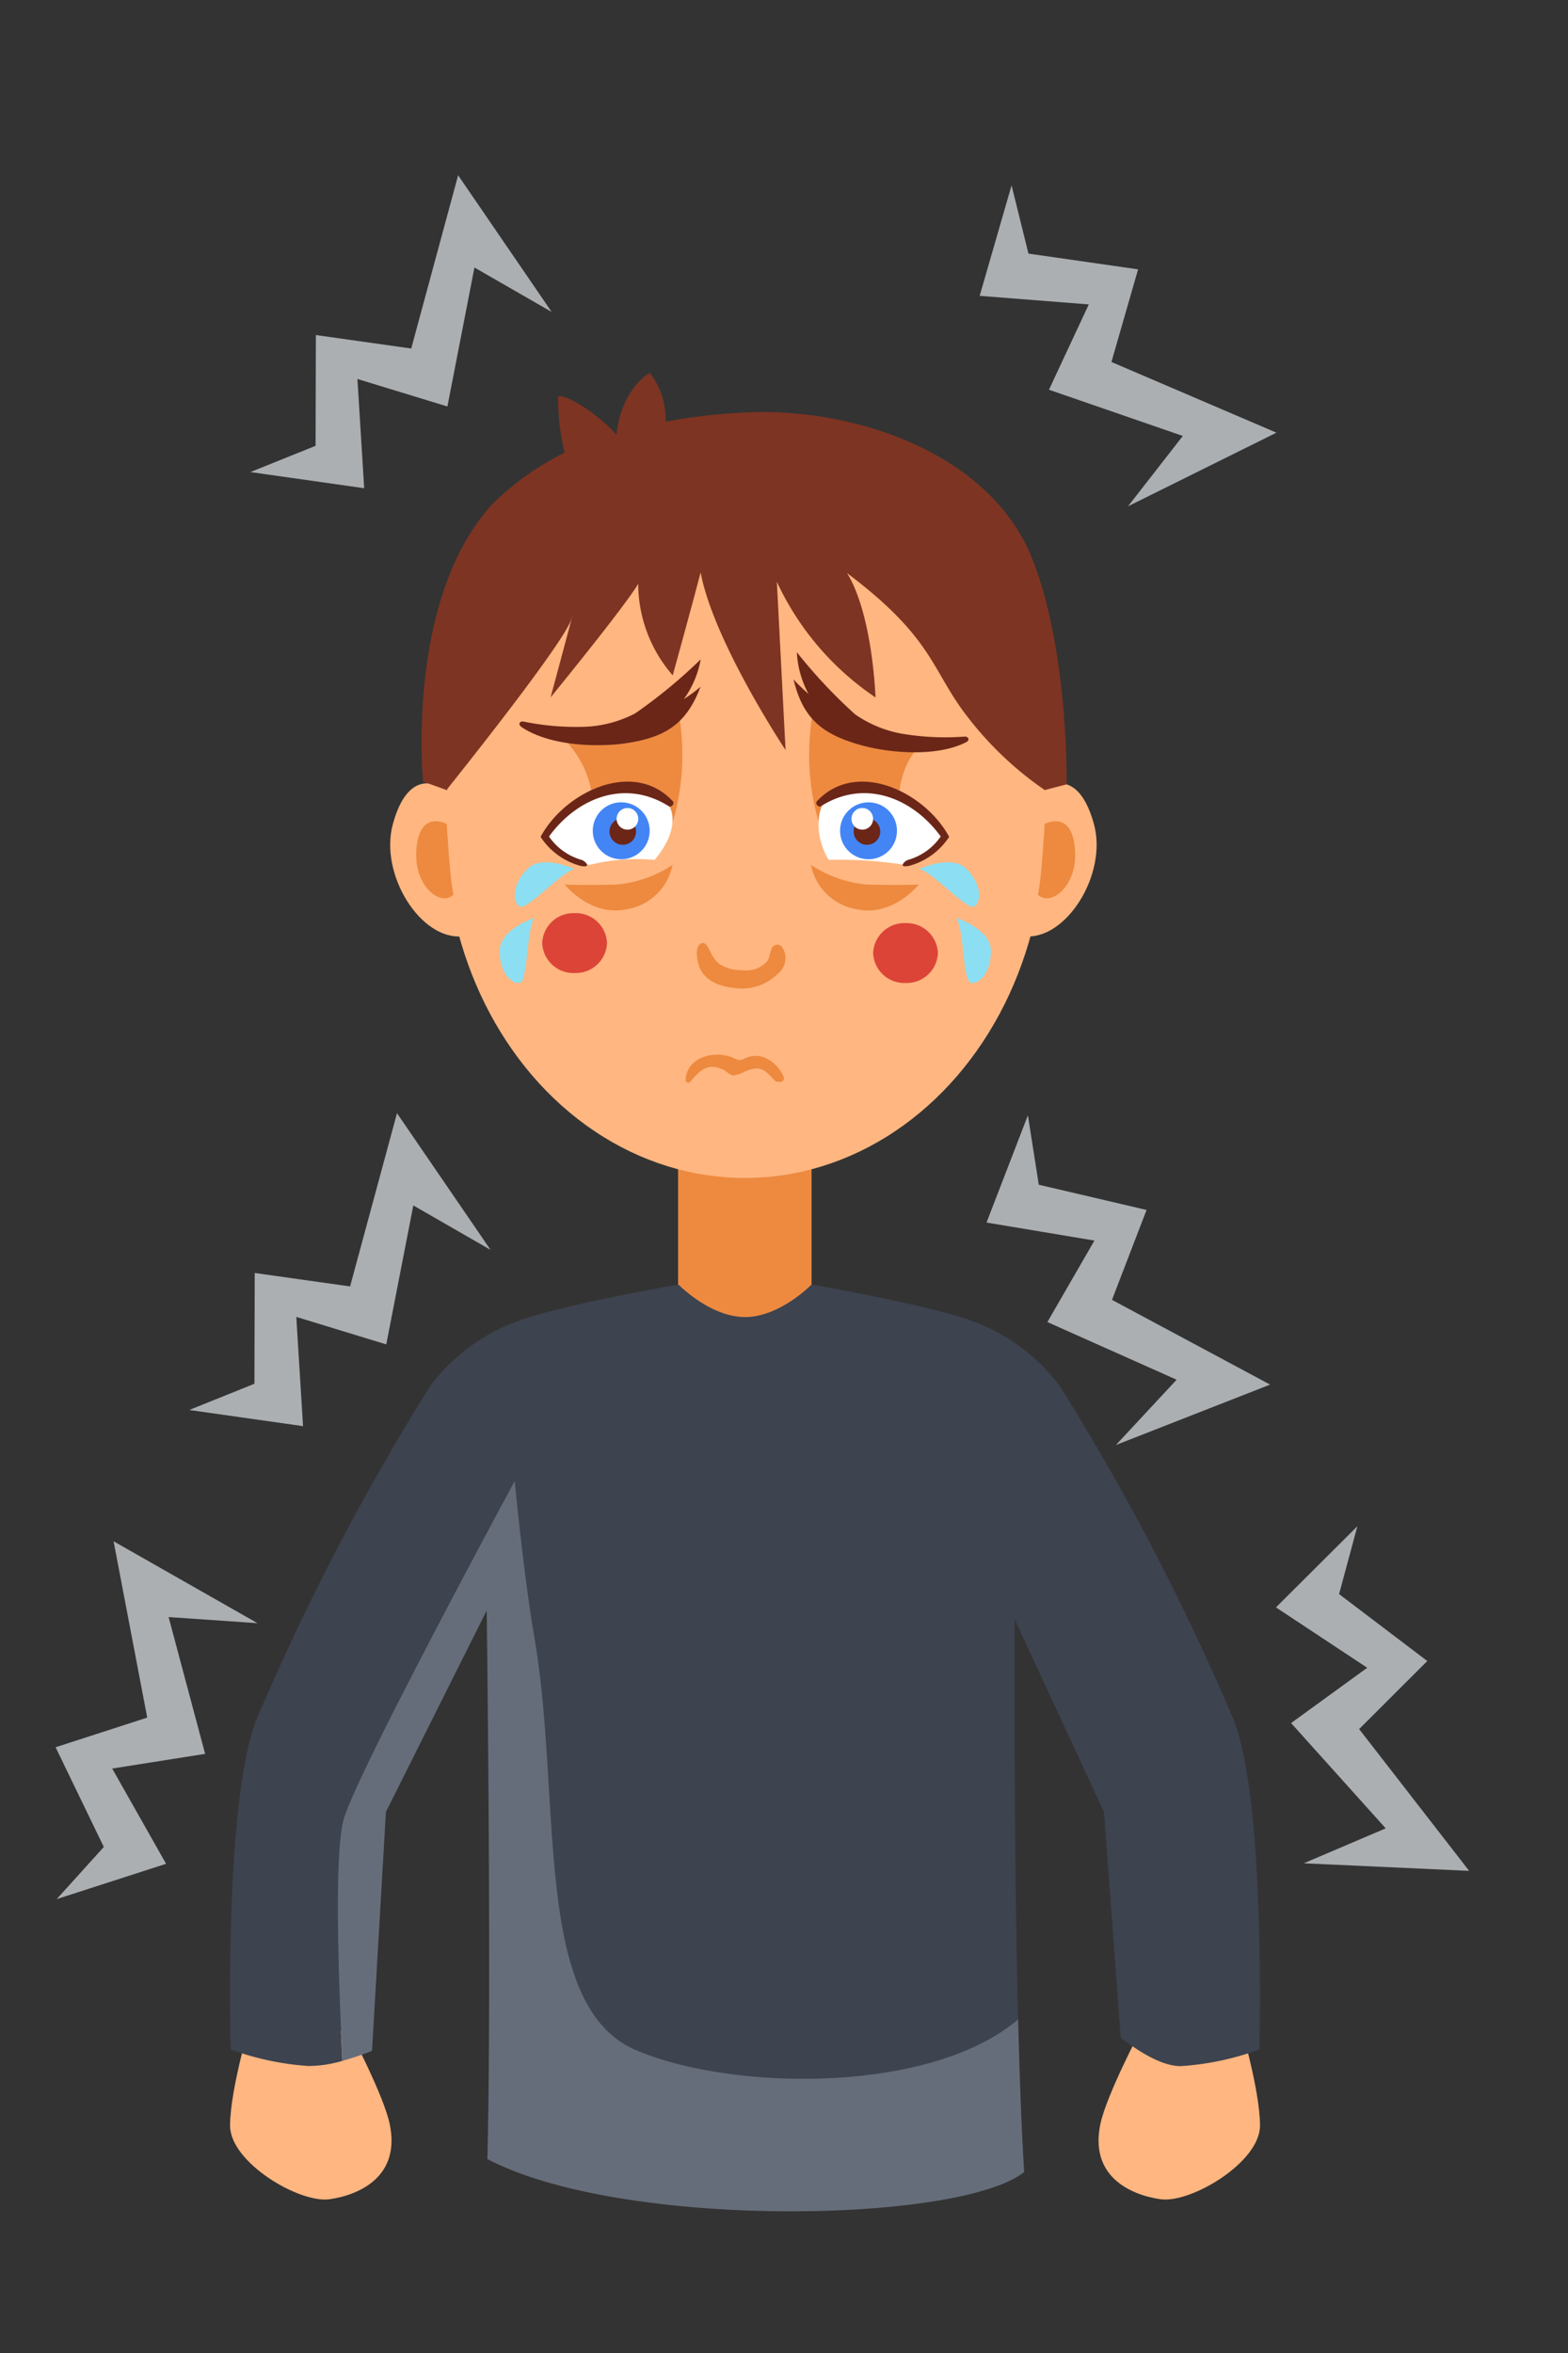 <svg id="Body-or-muscle-aches-icon" xmlns="http://www.w3.org/2000/svg" width="120" height="180" viewBox="0 0 120 180">
  <rect x="0" y="0" width="120" height="180" fill="#333333" stroke="none"/>
  <rect id="Rectangle_710" data-name="Rectangle 710" width="120" height="180" fill="none"/>
  <g id="Body-or-muscle-aches-icon-2" data-name="Body-or-muscle-aches-icon" transform="translate(2 11)">
    <g id="Group_1475" data-name="Group 1475" transform="translate(15.607 17.522)">
      <g id="Group_1473" data-name="Group 1473" transform="translate(12.25 0)">
        <path id="Path_1149" data-name="Path 1149" d="M-299.47,197.379H-303.8a2.944,2.944,0,0,0-2.944,2.944v13.836A2.944,2.944,0,0,0-303.8,217.1h4.327a2.944,2.944,0,0,0,2.944-2.944V200.324a2.944,2.944,0,0,0-2.944-2.945Z" transform="translate(328.781 -140.695)" fill="#ed8a40"/>
        <ellipse id="Ellipse_33" data-name="Ellipse 33" cx="22.948" cy="26.572" rx="22.948" ry="26.572" transform="translate(4.199 8.447)" fill="#ffb680"/>
        <path id="Path_1150" data-name="Path 1150" d="M-332.516,163.173s-3.147-3.066-4.6,2.23c-1.063,3.853,2.148,8.957,5.371,8.586S-332.516,163.173-332.516,163.173Z" transform="translate(337.327 -130.891)" fill="#ffb680"/>
        <path id="Path_1151" data-name="Path 1151" d="M-269.751,163.173s3.146-3.066,4.6,2.23c1.063,3.853-2.148,8.957-5.371,8.586S-269.751,163.173-269.751,163.173Z" transform="translate(319.012 -130.891)" fill="#ffb680"/>
        <path id="Path_1152" data-name="Path 1152" d="M-319.471,156.12a7.7,7.7,0,0,1,2.641,5.093c.119,3.036,6.08,1.81,6.08,1.81a18.412,18.412,0,0,0,.348-9.249,13.178,13.178,0,0,1-9.069,2.346Z" transform="translate(332.338 -128.512)" fill="#ed8a40"/>
        <path id="Path_1153" data-name="Path 1153" d="M-284.275,157s-1.585,1.181-1.7,4.217-6.08,1.81-6.08,1.81a18.408,18.408,0,0,1-.348-9.249C-289.593,156.667-284.275,157-284.275,157Z" transform="translate(324.899 -128.512)" fill="#ed8a40"/>
        <g id="Group_1471" data-name="Group 1471" transform="translate(11.514 31.272)">
          <path id="Path_1154" data-name="Path 1154" d="M-320.913,166.887s2.194-3.129,4.326-3.5,3.317-.61,4.4,0,1.837,2.36-.311,4.963a15.275,15.275,0,0,0-5,.385,9.048,9.048,0,0,1-3.416-1.843Z" transform="translate(321.227 -162.363)" fill="#fff"/>
          <path id="Path_1155" data-name="Path 1155" d="M-311.482,166.852a2.178,2.178,0,0,1-2.512,1.781,2.178,2.178,0,0,1-1.781-2.512,2.177,2.177,0,0,1,2.512-1.781,2.178,2.178,0,0,1,1.781,2.512Z" transform="translate(319.801 -162.727)" fill="#4385f5"/>
          <path id="Path_1156" data-name="Path 1156" d="M-311.232,163.61c-3.026-3.24-8.269-.706-10.117,2.728a5.293,5.293,0,0,0,3.074,2.224c.9.168.307-.385.1-.45a4.538,4.538,0,0,1-2.53-1.8c2.154-2.964,5.831-4.425,9.158-2.321C-311.333,164.12-311.064,163.791-311.232,163.61Z" transform="translate(321.349 -162.114)" fill="#6b2618"/>
          <path id="Path_1157" data-name="Path 1157" d="M-312.011,167.187a1.016,1.016,0,0,1-1.173.831,1.017,1.017,0,0,1-.832-1.173,1.016,1.016,0,0,1,1.173-.831,1.015,1.015,0,0,1,.659.414A1.015,1.015,0,0,1-312.011,167.187Z" transform="translate(319.304 -163.2)" fill="#6b2618"/>
          <path id="Path_1158" data-name="Path 1158" d="M-312.585,166.559a.828.828,0,0,1-.677-.955.828.828,0,0,1,.338-.537.827.827,0,0,1,.618-.14.828.828,0,0,1,.677.955.828.828,0,0,1-.337.537.828.828,0,0,1-.618.14Z" transform="translate(319.093 -162.897)" fill="#fff"/>
        </g>
        <g id="Group_1472" data-name="Group 1472" transform="translate(32.612 31.272)">
          <path id="Path_1159" data-name="Path 1159" d="M-282.145,166.887s-2.194-3.129-4.326-3.5-3.316-.61-4.4,0-1.373,2.976-.182,4.963a31.9,31.9,0,0,1,5.853.385,6.611,6.611,0,0,0,3.05-1.843Z" transform="translate(291.999 -162.363)" fill="#fff"/>
          <ellipse id="Ellipse_34" data-name="Ellipse 34" cx="2.178" cy="2.178" rx="2.178" ry="2.178" transform="translate(0.925 3.568) rotate(-41.429)" fill="#4385f5"/>
          <path id="Path_1160" data-name="Path 1160" d="M-292.018,163.61c3.026-3.24,8.268-.706,10.117,2.728a5.3,5.3,0,0,1-3.075,2.221c-.9.168-.307-.385-.1-.45a4.544,4.544,0,0,0,2.53-1.8c-2.155-2.964-5.831-4.425-9.158-2.321C-291.917,164.12-292.186,163.791-292.018,163.61Z" transform="translate(292.071 -162.114)" fill="#6b2618"/>
          <path id="Path_1161" data-name="Path 1161" d="M-288.084,167.187a1.016,1.016,0,0,0,1.173.831,1.016,1.016,0,0,0,.832-1.173,1.016,1.016,0,0,0-.414-.658,1.016,1.016,0,0,0-.758-.172A1.016,1.016,0,0,0-288.084,167.187Z" transform="translate(290.961 -163.2)" fill="#6b2618"/>
          <path id="Path_1162" data-name="Path 1162" d="M-287.365,166.559a.827.827,0,0,0,.537-.337.827.827,0,0,0,.14-.618.827.827,0,0,0-.955-.677.828.828,0,0,0-.677.955A.828.828,0,0,0-287.365,166.559Z" transform="translate(291.026 -162.897)" fill="#fff"/>
        </g>
        <path id="Path_1163" data-name="Path 1163" d="M-309.737,151.232a11.814,11.814,0,0,1-1.284.95l.017-.019a7.4,7.4,0,0,0,1.283-3.031,38.932,38.932,0,0,1-5.017,4.134,9.039,9.039,0,0,1-3.769,1.021,19.832,19.832,0,0,1-4.728-.387c-.333-.082-.5.2-.2.409,2.126,1.442,5.741,1.554,7.855,1.259C-312.523,155.137-310.838,154.16-309.737,151.232Z" transform="translate(333.489 -127.215)" fill="#6b2618"/>
        <path id="Path_1164" data-name="Path 1164" d="M-294.479,150.46a11.792,11.792,0,0,0,1.151,1.107l-.015-.021a7.388,7.388,0,0,1-.885-3.17,39.174,39.174,0,0,0,4.447,4.743,9.036,9.036,0,0,0,3.608,1.492,19.861,19.861,0,0,0,4.743.222c.34-.036.473.267.15.43-2.29,1.159-5.893.809-7.951.245C-292.216,154.692-293.76,153.506-294.479,150.46Z" transform="translate(325.355 -127.004)" fill="#6b2618"/>
        <path id="Path_1165" data-name="Path 1165" d="M-312.632,133.986c1,5.319,6.5,13.586,6.5,13.586s-.512-9.9-.665-12.87a21.6,21.6,0,0,0,7.552,8.848c-.183-3.631-.9-7.468-2.181-9.513,6.6,4.962,6.444,7.365,9.105,10.844a26.05,26.05,0,0,0,6.026,5.753l1.674-.437s.168-10.344-2.688-17.388c-3.069-7.57-12.583-11.138-20.77-11.093a44.158,44.158,0,0,0-7.233.736,5.735,5.735,0,0,0-1.218-3.734s-2.177,1.185-2.535,4.743c-1.375-1.554-3.873-3.169-4.465-2.923a16.067,16.067,0,0,0,.5,4.282,21.373,21.373,0,0,0-5.516,3.918c-6.7,7.253-5.325,21.247-5.325,21.247l1.788.644s9.066-11.278,9.578-13.118-1.609,6.035-1.609,6.035,5.771-7.058,6.705-8.695a10.719,10.719,0,0,0,2.641,7.008S-313.311,136.595-312.632,133.986Z" transform="translate(336.394 -118.718)" fill="#7e3422"/>
      </g>
      <path id="Path_1166" data-name="Path 1166" d="M-352.669,293.292s-1.657,5.465-1.657,8.282,5.3,5.964,7.619,5.632,5.466-1.764,4.588-5.8c-.477-2.187-3-6.985-3-6.985Z" transform="translate(354.326 -167.492)" fill="#ffb680"/>
      <path id="Path_1167" data-name="Path 1167" d="M-251.392,293.292s1.657,5.465,1.657,8.282-5.3,5.964-7.619,5.632-5.465-1.764-4.587-5.8c.477-2.187,3-6.985,3-6.985Z" transform="translate(328.557 -167.492)" fill="#ffb680"/>
      <g id="Group_1474" data-name="Group 1474" transform="translate(0 69.738)">
        <path id="Path_1168" data-name="Path 1168" d="M-277.547,248.731a182.448,182.448,0,0,0-13.306-25.512,14.669,14.669,0,0,0-6.792-4.968c-3.339-1.215-12.176-2.757-12.176-2.757s-2.411,2.492-5.094,2.492-5.1-2.492-5.1-2.492-8.837,1.542-12.176,2.757a14.665,14.665,0,0,0-6.792,4.968,182.232,182.232,0,0,0-13.306,25.512c-2.535,6.344-1.994,25.281-1.994,25.281a21.588,21.588,0,0,0,5.969,1.268,9.484,9.484,0,0,0,2.582-.392c-.21-4.088-.716-15.565.082-18.441.972-3.516,13.105-25.921,13.105-25.921s.671,7.1,1.5,11.938c2.156,12.535-.193,28.211,7.784,31.608,7.359,3.139,22.55,3.348,29.243-2.349-.354-14.117-.259-30.613-.259-30.613l6.835,14.743,1.276,17.225s2.647,2.261,4.638,2.208a21.578,21.578,0,0,0,5.969-1.268S-275.014,255.076-277.547,248.731Z" transform="translate(354.326 -215.493)" fill="#3d434f"/>
        <path id="Path_1169" data-name="Path 1169" d="M-320.057,279.892c-7.978-3.4-5.628-19.074-7.784-31.608-.832-4.833-1.5-11.938-1.5-11.938s-12.133,22.405-13.105,25.921c-.795,2.876-.289,14.352-.082,18.441a20.193,20.193,0,0,0,2.264-.765l1.063-18.275,7.713-15.406s.386,28.49.055,41.962c10.242,5.388,36.11,4.933,41.079.993-.206-3.32-.355-7.391-.463-11.68C-297.507,283.244-312.695,283.033-320.057,279.892Z" transform="translate(351.128 -221.32)" fill="#666d7a"/>
      </g>
    </g>
    <path id="Path_1170" data-name="Path 1170" d="M-319.509,171.19s-2.492-1.158-3.63,0-1.154,2.461-.607,2.856S-320.589,171.432-319.509,171.19Z" transform="translate(361.487 -115.712)" fill="#8cdff2"/>
    <path id="Path_1171" data-name="Path 1171" d="M-323.038,176.572s-2.612.858-2.65,2.479.84,2.586,1.509,2.5S-323.661,177.487-323.038,176.572Z" transform="translate(361.933 -117.359)" fill="#8cdff2"/>
    <path id="Path_1172" data-name="Path 1172" d="M-277.2,176.572s2.611.858,2.649,2.479-.84,2.586-1.509,2.5S-276.577,177.487-277.2,176.572Z" transform="translate(348.385 -117.359)" fill="#8cdff2"/>
    <path id="Path_1173" data-name="Path 1173" d="M-281.14,171.19s2.492-1.158,3.63,0,1.154,2.461.607,2.856S-280.06,171.432-281.14,171.19Z" transform="translate(349.486 -115.712)" fill="#8cdff2"/>
    <path id="Path_1174" data-name="Path 1174" d="M-318.78,172.457s2,2.522,4.8,1.877a4.271,4.271,0,0,0,3.448-3.38,9.191,9.191,0,0,1-4.276,1.5C-317.008,172.521-318.78,172.457-318.78,172.457Z" transform="translate(360.002 -115.789)" fill="#ed8a40"/>
    <path id="Path_1175" data-name="Path 1175" d="M-284.383,172.457s-2,2.522-4.8,1.877a4.271,4.271,0,0,1-3.448-3.38,9.191,9.191,0,0,0,4.276,1.5C-286.155,172.521-284.383,172.457-284.383,172.457Z" transform="translate(352.695 -115.789)" fill="#ed8a40"/>
    <path id="Path_1176" data-name="Path 1176" d="M-268.014,166.527s-.24,4.3-.514,5.4c.911.941,2.939-.53,2.849-3.189C-265.8,165.306-268.014,166.527-268.014,166.527Z" transform="translate(345.962 -114.494)" fill="#ed8a40"/>
    <path id="Path_1177" data-name="Path 1177" d="M-332.221,166.527s.24,4.3.514,5.4c-.912.941-2.94-.53-2.85-3.189C-334.443,165.306-332.221,166.527-332.221,166.527Z" transform="translate(364.411 -114.494)" fill="#ed8a40"/>
    <path id="Path_1178" data-name="Path 1178" d="M-298.269,179.505a.46.46,0,0,0-.38-.127.46.46,0,0,0-.335.219c-.186.319-.178.706-.364,1.015a2.114,2.114,0,0,1-1.909.716,3.14,3.14,0,0,1-1.749-.46c-.5-.353-.644-.9-.956-1.4-.267-.426-.818-.238-.79.621.077,2.272,2.13,2.575,3.4,2.642a3.853,3.853,0,0,0,2.8-1.137A1.506,1.506,0,0,0-298.269,179.505Z" transform="translate(356.083 -118.109)" fill="#ed8a40"/>
    <path id="Path_1179" data-name="Path 1179" d="M-298.468,192.735c-.354-.836-1.591-2.016-2.944-1.348-.552.273-.567.024-1.238-.168-1.39-.394-3.232.173-3.3,1.829a.2.2,0,0,0,.124.182.2.2,0,0,0,.216-.04c.712-.818,1.291-1.514,2.531-.952.274.124.473.419.79.453a2.736,2.736,0,0,0,.877-.3c1.2-.516,1.533-.12,2.263.668C-298.971,193.255-298.239,193.285-298.468,192.735Z" transform="translate(356.417 -121.419)" fill="#ed8a40"/>
    <path id="Path_1180" data-name="Path 1180" d="M-281.073,179.423a2.392,2.392,0,0,1-2.48,2.29,2.391,2.391,0,0,1-2.479-2.29,2.391,2.391,0,0,1,2.479-2.29,2.392,2.392,0,0,1,2.48,2.29Z" transform="translate(350.853 -117.516)" fill="#dc4437"/>
    <path id="Path_1181" data-name="Path 1181" d="M-316.216,178.364a2.392,2.392,0,0,1-2.479,2.29,2.392,2.392,0,0,1-2.48-2.29,2.392,2.392,0,0,1,2.48-2.29A2.392,2.392,0,0,1-316.216,178.364Z" transform="translate(360.671 -117.22)" fill="#dc4437"/>
    <path id="Path_1186" data-name="Path 1186" d="M1.962,8.574,9.58,5.1l.5,7.183L20.748,10.41,19.69,17.146l7.2-10.427L13.23,8.11,11.58.927,3.66,3.939,0,0Z" transform="matrix(0.829, 0.559, -0.559, 0.829, 76.666, 74.318)" fill="#abafb2"/>
    <path id="Path_1187" data-name="Path 1187" d="M1.962,8.574,9.58,5.1l.5,7.183L20.748,10.41,19.69,17.146l7.2-10.427L13.23,8.11,11.58.927,3.66,3.939,0,0Z" transform="matrix(0.53, 0.848, -0.848, 0.53, 101.881, 105.754)" fill="#abafb2"/>
    <path id="Path_1188" data-name="Path 1188" d="M1.962,8.574,9.58,5.1l.5,7.183L20.748,10.41,19.69,17.146l7.2-10.427L13.23,8.11,11.58.927,3.66,3.939,0,0Z" transform="translate(2.339 134.278) rotate(-94.992)" fill="#abafb2"/>
    <path id="Path_1189" data-name="Path 1189" d="M1.962,8.574,9.58,5.1l.5,7.183L20.748,10.41,19.69,17.146l7.2-10.427L13.23,8.11,11.58.927,3.66,3.939,0,0Z" transform="translate(12.484 96.861) rotate(-69.028)" fill="#abafb2"/>
    <path id="Path_1190" data-name="Path 1190" d="M1.962,8.574,9.58,5.1l.5,7.183L20.748,10.41,19.69,17.146l7.2-10.427L13.23,8.11,11.58.927,3.66,3.939,0,0Z" transform="translate(17.163 25.112) rotate(-69.028)" fill="#abafb2"/>
    <path id="Path_1191" data-name="Path 1191" d="M1.962,8.574,9.58,5.1l.5,7.183L20.748,10.41,19.69,17.146l7.2-10.427L13.23,8.11,11.58.927,3.66,3.939,0,0Z" transform="matrix(0.875, 0.485, -0.485, 0.875, 75.416, 3.178)" fill="#abafb2"/>
  </g>
</svg>
